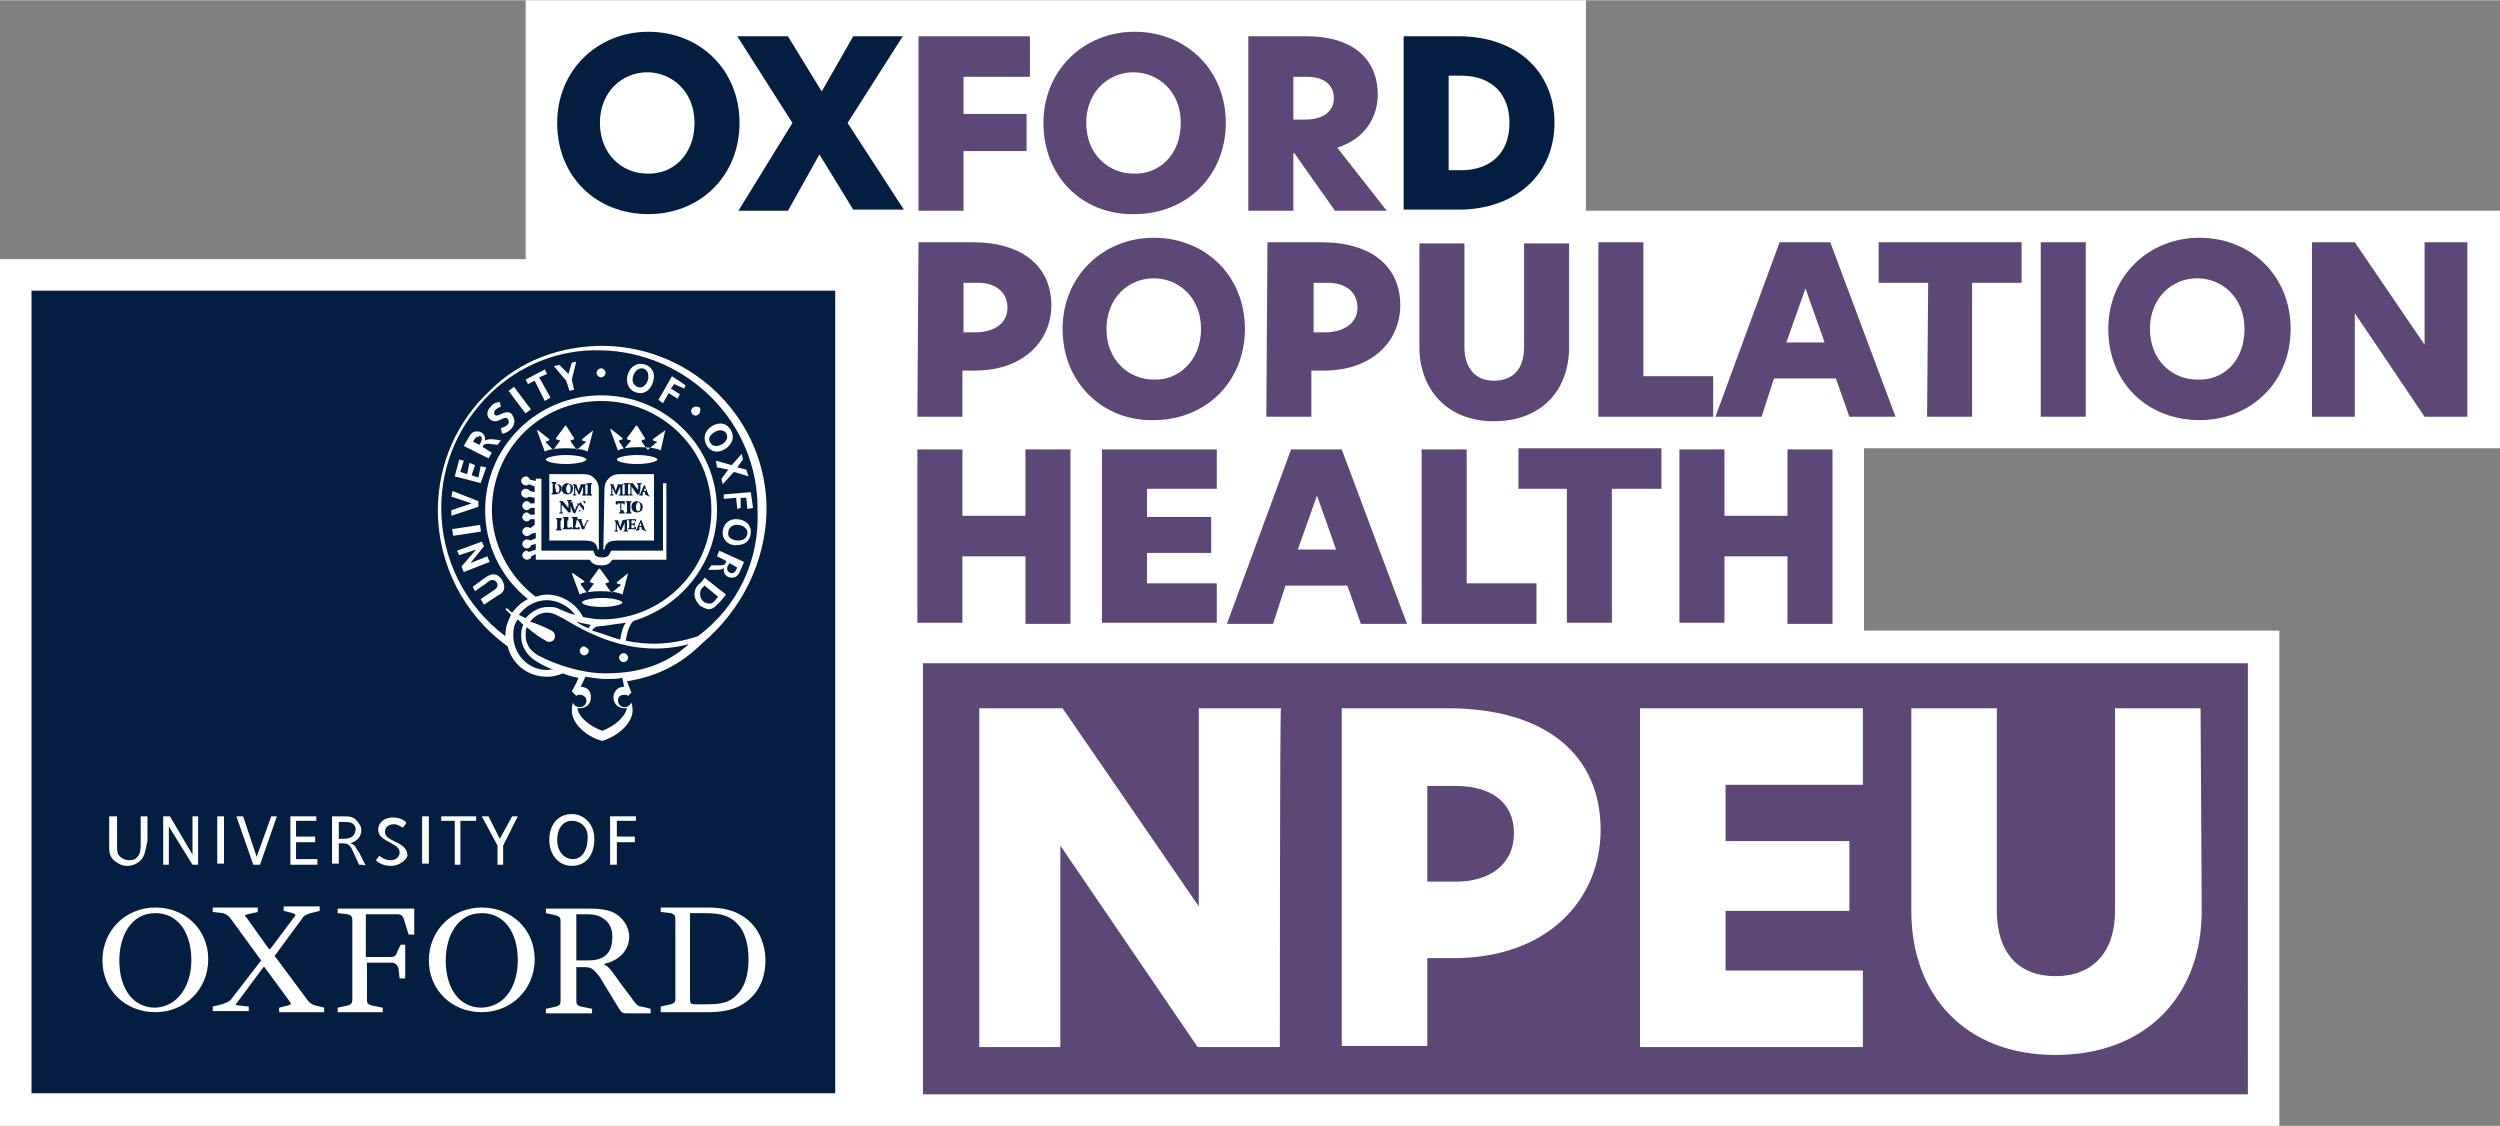 <?xml version="1.0" encoding="UTF-8" standalone="no"?>
<!DOCTYPE svg PUBLIC "-//W3C//DTD SVG 1.1//EN" "http://www.w3.org/Graphics/SVG/1.1/DTD/svg11.dtd">
<svg role="img" focusable="false" aria-labelledby="npeu--title" viewBox="0 0 222.1 100" height="100" width="222" xmlns="http://www.w3.org/2000/svg" xmlns:xlink="http://www.w3.org/1999/xlink">
<rect x="0" y="0" width="222.1" height="100" fill="#808080" stroke="none"/>
<title id="npeu--title">Oxford Population Health: NPEU</title>
<path d="M202.5 56v44H0V23h46.7V0h94.2v18.7h81.2v21.1h-56.5V56z" fill="#FFF"></path>
<g fill="#041E42"><path d="M49.5 10.9c0-4.7 3.6-8.1 8.1-8.1 4.6 0 8.1 3.4 8.1 8.1S62.2 19 57.6 19s-8.1-3.3-8.1-8.1zm12.2 0c0-2.9-2.1-4.5-4.2-4.5-2.2 0-4.2 1.7-4.2 4.5s2 4.5 4.2 4.5c2.2.1 4.2-1.6 4.2-4.5z"></path><path d="m70.4 10.9-4.9-7.7H70l3 4.9 2.8-4.9h4.4l-4.9 7.7 5 7.7h-4.5l-3-4.9-2.8 5h-4.4l4.8-7.8zM138.1 10.9c0 4.6-3.5 7.7-8.5 7.7h-4.9V3.2h4.9c5.1 0 8.5 3.1 8.5 7.7zm-9.4 4.2h1.1c2.6 0 4.3-1.5 4.3-4.2s-1.7-4.2-4.3-4.2h-1.1v8.4z"></path></g>
<path d="M81.6 3.2h9.9v3.6h-5.9v3.3h5.6v3.3h-5.6v5.3h-4V3.2zM92.7 10.9c0-4.7 3.6-8.1 8.1-8.1 4.6 0 8.1 3.4 8.1 8.1s-3.5 8.1-8.1 8.1c-4.6.1-8.1-3.3-8.1-8.1zm12.2 0c0-2.9-2.1-4.5-4.2-4.5-2.2 0-4.2 1.7-4.2 4.5s2 4.5 4.2 4.5c2.2.1 4.2-1.6 4.2-4.5zM123.2 18.7h-4.6l-3.6-5.1h-.1v5.1h-4V3.2h5.2c3.8 0 6.3 1.8 6.3 5.2 0 1.6-.8 3.8-3.6 4.7l4.4 5.6zm-7.2-8.1c1.5 0 2.5-.7 2.5-1.9s-.9-1.9-2.4-1.9h-1.2v3.8h1.1z" fill="#5D4777"></path>
<g fill="#5D4777"><path d="M81.6 21.5h4.8c4.5 0 7 2.2 7 5.6 0 3.1-2.4 5.8-6.8 5.8h-1.1V37h-4l.1-15.5zm7.9 5.8c0-1.4-1.1-2.2-2.6-2.2h-1.3v4.4h1.3c1.5-.1 2.6-.8 2.6-2.2zM94.4 29.2c0-4.7 3.6-8.1 8.1-8.1 4.6 0 8.1 3.4 8.1 8.1s-3.5 8.1-8.1 8.1c-4.5.1-8.1-3.3-8.1-8.1zm12.3 0c0-2.9-2.1-4.5-4.2-4.5-2.2 0-4.2 1.7-4.2 4.5s2 4.5 4.2 4.5c2.1.1 4.2-1.6 4.2-4.5zM112.6 21.5h4.8c4.5 0 7 2.2 7 5.6 0 3.1-2.4 5.8-6.8 5.8h-1.1V37h-4l.1-15.5zm8 5.8c0-1.4-1.1-2.2-2.6-2.2h-1.3v4.4h1.3c1.4-.1 2.6-.8 2.6-2.2zM126.1 30.8v-9.2h4v9.2c0 1.9 1 3 2.6 3 1.7 0 2.7-1 2.7-3v-9.2h4v9.2c0 3.9-2.5 6.6-6.7 6.6-4.1 0-6.6-2.8-6.6-6.6zM142 21.5h4v11.9h6.2V37H142V21.5zM164.3 37l-1.2-3.4h-5.5l-1.1 3.4h-4.1l5.7-15.5h4.5l5.8 15.5h-4.1zm-5.6-6.6h3.4l-1.7-4.8-1.7 4.8zM171.3 25.1h-4.4v-3.6h12.7v3.6h-4.4V37h-4l.1-11.9zM181.3 21.5h4V37h-4V21.5zM187.3 29.2c0-4.7 3.6-8.1 8.1-8.1 4.6 0 8.1 3.4 8.1 8.1s-3.5 8.1-8.1 8.1-8.1-3.3-8.1-8.1zm12.1 0c0-2.9-2.1-4.5-4.2-4.5-2.2 0-4.2 1.7-4.2 4.5s2 4.5 4.2 4.5c2.3.1 4.2-1.6 4.2-4.5zM219.2 37h-3.8l-6.2-9.2V37h-3.8V21.5h3.8l6.2 9.1v-9.1h3.8V37z"></path></g>
<g fill="#5D4777"><path d="M91.1 49.4h-5.6v5.9h-4V39.9h4v5.9h5.6v-5.9h4v15.5h-4v-6zM97.9 39.9h10.2v3.5h-6.2v2.5h5.7v3.2h-5.7v2.7h6.2v3.5H97.9V39.9zM120.9 55.4l-1.2-3.4h-5.5l-1.1 3.4H109l5.7-15.5h4.5l5.8 15.5h-4.1zm-5.6-6.6h3.4L117 44l-1.7 4.8zM126.3 39.9h4v11.9h6.2v3.6h-10.2V39.9zM139.2 43.4h-4.3v-3.6h12.7v3.6h-4.4v11.9h-4V43.4zM158.8 49.4h-5.6v5.9h-4V39.9h4v5.9h5.6v-5.9h4v15.5h-4v-6z"></path></g>
<g><path d="M2.8 25.8h71.4v71.3H2.8z" fill="#041E42"></path><defs><path id="a" d="M2.8 25.8h71.4v71.3H2.8z"></path></defs><clipPath id="b"><use xlink:href="#a" overflow="visible"></use></clipPath><path d="M12.5 76.4c-.3.3-.7.5-1.2.5s-.8-.2-1.2-.5c-.4-.4-.4-.8-.4-1.3v-2.6h.7v2.7c0 .3 0 .7.3.9.2.2.5.3.8.3s.6-.1.7-.3c.3-.3.3-.7.3-1.3v-2.3h.6v2.2c-.2.8-.2 1.3-.6 1.7" clip-path="url(#b)" fill="#FFF"></path><defs><path id="c" d="M2.8 25.8h71.4v71.3H2.8z"></path></defs><clipPath id="d"><use xlink:href="#c" overflow="visible"></use></clipPath><path d="M17.1 76.8 15 73.4v3.4h-.5v-4.3h.6l2 3.4v-3.4h.5v4.3z" clip-path="url(#d)" fill="#FFF"></path><defs><path id="e" d="M2.8 25.8h71.4v71.3H2.8z"></path></defs><clipPath id="f"><use xlink:href="#e" overflow="visible"></use></clipPath><path d="M19.3 72.5h.6v4.2h-.6z" clip-path="url(#f)" fill="#FFF"></path><defs><path id="g" d="M2.8 25.8h71.4v71.3H2.8z"></path></defs><clipPath id="h"><use xlink:href="#g" overflow="visible"></use></clipPath><path d="M23.1 76.8h-.6L21 72.5h.6l1.2 3.6 1.3-3.6h.5z" clip-path="url(#h)" fill="#FFF"></path><defs><path id="i" d="M2.8 25.8h71.4v71.3H2.8z"></path></defs><clipPath id="j"><use xlink:href="#i" overflow="visible"></use></clipPath><path d="M25.8 76.8v-4.3h2.3v.4h-1.8v1.4H28v.5h-1.7v1.5h1.9v.5z" clip-path="url(#j)" fill="#FFF"></path><defs><path id="k" d="M2.8 25.8h71.4v71.3H2.8z"></path></defs><clipPath id="l"><use xlink:href="#k" overflow="visible"></use></clipPath><path d="m31.9 76.8-.5-1.1c-.3-.7-.5-.8-1-.8h-.3v1.8h-.6v-4.2h.9c.6 0 1 0 1.3.4.2.2.4.5.4.8 0 .3-.1.6-.3.8-.2.2-.4.3-.7.4.1 0 .3.1.4.2.1.1.2.4.4.6l.6 1.2c0-.1-.6-.1-.6-.1zm-.5-3.6c-.2-.2-.6-.2-.8-.2h-.5v1.5h.2c.4 0 .8 0 1.1-.3.1-.1.2-.4.2-.6 0-.1-.1-.3-.2-.4" clip-path="url(#l)" fill="#FFF"></path><defs><path id="m" d="M2.8 25.8h71.4v71.3H2.8z"></path></defs><clipPath id="n"><use xlink:href="#m" overflow="visible"></use></clipPath><path d="M34.7 76.9c-.8 0-1.2-.4-1.3-.5l.3-.4c.1.1.5.4 1 .4s.8-.3.8-.7c0-.5-.6-.7-.9-.9-.6-.3-1-.6-1-1.1 0-.7.6-1.1 1.3-1.1.8 0 1.2.4 1.2.5l-.3.4c-.1 0-.4-.3-.8-.3s-.8.2-.8.7c0 .4.4.6.8.8.4.2 1.2.5 1.2 1.3-.1.3-.6.9-1.5.9" clip-path="url(#n)" fill="#FFF"></path><defs><path id="o" d="M2.8 25.8h71.4v71.3H2.8z"></path></defs><clipPath id="p"><use xlink:href="#o" overflow="visible"></use></clipPath><path d="M37.5 72.5h.6v4.2h-.6z" clip-path="url(#p)" fill="#FFF"></path><defs><path id="q" d="M2.8 25.8h71.4v71.3H2.8z"></path></defs><clipPath id="r"><use xlink:href="#q" overflow="visible"></use></clipPath><path d="M40.9 72.9v3.9h-.5v-3.9h-1.2v-.4h3.1v.4z" clip-path="url(#r)" fill="#FFF"></path><defs><path id="s" d="M2.8 25.8h71.4v71.3H2.8z"></path></defs><clipPath id="t"><use xlink:href="#s" overflow="visible"></use></clipPath><path d="M44.7 75.1v1.7h-.5v-1.7l-1.4-2.6h.6l1 2 1.1-2h.5z" clip-path="url(#t)" fill="#FFF"></path><defs><path id="u" d="M2.8 25.8h71.4v71.3H2.8z"></path></defs><clipPath id="v"><use xlink:href="#u" overflow="visible"></use></clipPath><path d="M50.8 76.9c-1.1 0-2-.9-2-2.3s.8-2.3 2-2.3c1.1 0 2 .9 2 2.2 0 1.4-.7 2.4-2 2.4m0-4c-.8 0-1.3.7-1.3 1.7s.6 1.7 1.4 1.7c.8 0 1.3-.8 1.3-1.8.1-.9-.5-1.6-1.4-1.6" clip-path="url(#v)" fill="#FFF"></path><defs><path id="w" d="M2.8 25.8h71.4v71.3H2.8z"></path></defs><clipPath id="x"><use xlink:href="#w" overflow="visible"></use></clipPath><path d="M54.8 72.9v1.4h1.6v.5h-1.6v2h-.6v-4.3h2.3v.4z" clip-path="url(#x)" fill="#FFF"></path><defs><path id="y" d="M2.8 25.8h71.4v71.3H2.8z"></path></defs><clipPath id="z"><use xlink:href="#y" overflow="visible"></use></clipPath><path d="M18.5 85.2c0 2.7-2.1 4.7-4.7 4.7-2.7 0-4.7-2-4.7-4.6 0-2.7 2.1-4.7 4.7-4.7s4.7 1.9 4.7 4.6m-1.5.1c0-2.5-1.2-4.2-3.2-4.2-2.2 0-3.2 2.1-3.2 4.2 0 2.5 1.2 4.2 3.2 4.2 2.1-.1 3.2-2.1 3.2-4.2" clip-path="url(#z)" fill="#FFF"></path><defs><path id="A" d="M2.8 25.8h71.4v71.3H2.8z"></path></defs><clipPath id="B"><use xlink:href="#A" overflow="visible"></use></clipPath><path d="M47.5 85.2c0 2.7-2.1 4.7-4.7 4.7-2.7 0-4.7-2-4.7-4.6 0-2.7 2.1-4.7 4.7-4.7s4.7 1.9 4.7 4.6m-1.5.1c0-2.5-1.2-4.2-3.2-4.2-2.2 0-3.2 2.1-3.2 4.2 0 2.5 1.2 4.2 3.2 4.2 2.2-.1 3.2-2.1 3.2-4.2" clip-path="url(#B)" fill="#FFF"></path><defs><path id="C" d="M2.8 25.8h71.4v71.3H2.8z"></path></defs><clipPath id="D"><use xlink:href="#C" overflow="visible"></use></clipPath><path d="M51.2 85.3h1.1c1.7 0 2.1-1 2.1-2.1 0-.8-.3-1.4-1.1-1.8-.5-.2-.8-.2-1.4-.2h-.7v4.1zm2.1 1.5c-.6-.8-.8-.9-1.4-.9h-.7v3c0 .3.1.4.4.5l1 .2v.4h-4.1v-.4l.9-.2c.3-.1.4-.2.4-.5v-7.1c0-.3-.1-.4-.4-.5l-.9-.2v-.4h4c.8 0 1.4.1 1.9.3.9.4 1.5 1.3 1.5 2.2 0 1.1-.8 2.1-2.2 2.4v.1c.3.1.5.3 1.4 1.6l1.2 1.6c.2.3.4.5.7.5l.8.2v.4h-2.2c-.3 0-.4-.1-.6-.4l-1.7-2.8z" clip-path="url(#D)" fill="#FFF"></path><defs><path id="E" d="M2.8 25.8h71.4v71.3H2.8z"></path></defs><clipPath id="F"><use xlink:href="#E" overflow="visible"></use></clipPath><path d="M35.6 83.9h.4v3h-.5l-.1-.9c-.1-.3-.3-.5-.6-.5h-2.2v3.3c0 .3.1.4.4.5l1 .2v.4h-4v-.4l.9-.2c.3-.1.4-.2.4-.5v-7.1c0-.3-.1-.4-.4-.5l-.9-.1v-.4h6.8V83h-.5l-.4-1.3c-.1-.4-.3-.5-.6-.5h-2.8V85h2.2c.3 0 .5-.1.6-.5l.3-.6z" clip-path="url(#F)" fill="#FFF"></path><defs><path id="G" d="M2.8 25.8h71.4v71.3H2.8z"></path></defs><clipPath id="H"><use xlink:href="#G" overflow="visible"></use></clipPath><path d="M58.7 89.8v-.4l.9-.2c.3-.1.4-.2.4-.5v-7.1c0-.3-.1-.4-.4-.5l-.9-.1v-.4h4.2c1.1 0 2 .2 2.6.5 1.7.8 2.5 2.5 2.5 4.2 0 1.6-.6 3.1-2.2 4-.7.4-1.7.6-2.9.6h-4.2zm2.6-8.6v7.6c0 .3.1.4.4.4h1.1c1 0 1.8-.1 2.4-.6.9-.7 1.3-1.9 1.3-3.4s-.4-3-1.7-3.7c-.6-.3-1.2-.4-2.3-.4h-1.2z" clip-path="url(#H)" fill="#FFF"></path><defs><path id="I" d="M2.8 25.8h71.4v71.3H2.8z"></path></defs><clipPath id="J"><use xlink:href="#I" overflow="visible"></use></clipPath><path d="M22.1 89.4v.4h-3.2v-.4l.8-.2c.3-.1.6-.2.8-.4l2.7-3.5-2.7-3.7c-.2-.3-.4-.4-.7-.5l-.9-.1v-.4h4v.4l-.9.2c-.3.1-.3.1-.1.3l2 2.8h.1l2.1-2.8c.2-.2.2-.3-.1-.4l-.8-.2v-.4h3.2v.4l-.8.2c-.3.1-.6.2-.7.4l-2.5 3.4 2.9 3.9c.2.3.4.4.7.5l.8.2v.4h-4v-.4l.8-.2c.3-.1.3-.1.1-.4l-2.2-3h-.1L21.1 89c-.2.2-.2.3.1.3l.9.1z" clip-path="url(#J)" fill="#FFF"></path><defs><path id="K" d="M2.8 25.8h71.4v71.3H2.8z"></path></defs><clipPath id="L"><use xlink:href="#K" overflow="visible"></use></clipPath><path d="M53.2 43.5c0-.6-.2-.9-.6-1.2-.3-.2-.6-.2-.9-.2h-2.9V48h3.1c.8 0 1.1.2 1.2.8h.1v-5.3z" clip-path="url(#L)" fill="#FFF"></path><defs><path id="M" d="M2.8 25.8h71.4v71.3H2.8z"></path></defs><clipPath id="N"><use xlink:href="#M" overflow="visible"></use></clipPath><path d="M53.7 43.5c0-.6.2-.9.6-1.2.3-.2.6-.2.9-.2h2.9V48h-3.2c-.8 0-1.1.2-1.2.8h-.1l.1-5.3z" clip-path="url(#N)" fill="#FFF"></path><defs><path id="O" d="M2.8 25.8h71.4v71.3H2.8z"></path></defs><clipPath id="P"><use xlink:href="#O" overflow="visible"></use></clipPath><path d="M58.9 42.5v6.4h-4.6l-.1.2c-.1.2-.2.4-.7.4s-.7-.2-.7-.4l-.1-.2h-4.6v-6.4h-.5v.2l-.5-.1c-.1-.2-.2-.3-.4-.3s-.4.2-.4.4.2.4.4.4c.1 0 .2 0 .3-.1l.5.2v.5l-.4-.1c-.1-.1-.2-.2-.4-.2s-.4.2-.4.4.2.4.4.4c.1 0 .2 0 .3-.1l.5.1v.5h-.4c0-.1-.2-.2-.3-.2-.2 0-.4.2-.4.4s.2.4.4.4c.1 0 .3-.1.3-.2h.4v.6h-.4c-.1-.1-.2-.2-.3-.2-.2 0-.4.2-.4.4s.2.4.4.4c.1 0 .3-.1.3-.2h.4v.5l-.4.3c-.1-.1-.2-.1-.3-.1-.2 0-.4.2-.4.4s.2.4.4.4.3-.1.4-.2l.4-.1v.5l-.5.2c-.1-.1-.2-.1-.3-.1-.2 0-.4.2-.4.4s.2.4.4.4.3-.1.4-.3l.4-.1v.5l-.6.2c-.1 0-.1-.1-.2-.1-.2 0-.4.2-.4.4s.2.4.4.4.4-.1.4-.3l.4-.2v.5h4.8c.2.4.6.5 1 .5.6 0 .8-.2 1-.5h4.8v-6.8h-.3z" clip-path="url(#P)" fill="#FFF"></path><defs><path id="Q" d="M2.8 25.8h71.4v71.3H2.8z"></path></defs><clipPath id="R"><use xlink:href="#Q" overflow="visible"></use></clipPath><path d="M50.3 40.4c-.9 0-1.8.2-1.8.4s.8.4 1.8.4c.9 0 1.8-.2 1.8-.4s-.9-.4-1.8-.4" clip-path="url(#R)" fill="#FFF"></path><defs><path id="S" d="M2.8 25.8h71.4v71.3H2.8z"></path></defs><clipPath id="T"><use xlink:href="#S" overflow="visible"></use></clipPath><path d="m52.7 38.2-1 .8v.1l.3.1c.1 0 .1.1 0 .1l-.7.6h-.1l-.5-.7v-.1l.3-.1v-.1l-.7-1.1h-.1l-.8 1.1v.1l.3.1c.1 0 .1.1 0 .1l-.5.7h-.1l-.6-.6v-.1l.3-.1V39l-1-.8h-.1l.7 1.9c.3-.2 1-.3 1.9-.3.8 0 1.6.1 1.9.3l.5-1.9z" clip-path="url(#T)" fill="#FFF"></path><defs><path id="U" d="M2.8 25.8h71.4v71.3H2.8z"></path></defs><clipPath id="V"><use xlink:href="#U" overflow="visible"></use></clipPath><path d="M53.5 53.1c-.9 0-1.8.2-1.8.4s.8.4 1.8.4c.9 0 1.8-.2 1.8-.4-.1-.2-.9-.4-1.8-.4" clip-path="url(#V)" fill="#FFF"></path><defs><path id="W" d="M2.8 25.8h71.4v71.3H2.8z"></path></defs><clipPath id="X"><use xlink:href="#W" overflow="visible"></use></clipPath><path d="m55.8 50.9-1 .8v.1l.3.1c.1 0 .1.1 0 .1l-.7.6h-.1l-.5-.7v-.1l.3-.1v-.1l-.8-1.1h-.1l-.8 1.1v.1l.3.1c.1 0 .1.1 0 .1l-.5.7h-.1l-.5-.7v-.1l.3-.1v-.1l-1-.7h-.1l.7 1.9c.3-.2 1-.3 1.9-.3.8 0 1.6.1 1.9.3l.5-1.9z" clip-path="url(#X)" fill="#FFF"></path><defs><path id="Y" d="M2.8 25.8h71.4v71.3H2.8z"></path></defs><clipPath id="Z"><use xlink:href="#Y" overflow="visible"></use></clipPath><path d="M56.6 40.4c-.9 0-1.8.2-1.8.4s.8.4 1.8.4c.9 0 1.8-.2 1.8-.4s-.9-.4-1.8-.4" clip-path="url(#Z)" fill="#FFF"></path>
<g><defs><path id="aa" d="M2.8 25.8h71.4v71.3H2.8z"></path></defs><clipPath id="ab"><use xlink:href="#aa" overflow="visible"></use></clipPath><path d="M59.1 38.2 58 39v.1l.3.1c.1 0 .1.1 0 .1l-.7.6h-.1l-.5-.7v-.1l.3-.1v-.1l-.7-1.1h-.1l-.8 1.1v.1l.3.1c.1 0 .1.1 0 .1l-.5.6h-.1l-.4-.6v-.1l.3-.1v-.1l-1-.8h-.1l.7 1.9c.3-.2 1-.3 1.9-.3.8 0 1.6.1 1.9.3l.4-1.8z" clip-path="url(#ab)" fill="#FFF"></path></g>
<g><defs><path id="ac" d="M2.8 25.8h71.4v71.3H2.8z"></path></defs><clipPath id="ad"><use xlink:href="#ac" overflow="visible"></use></clipPath><path d="M53.8 33.1c0 .2-.2.4-.4.4s-.4-.2-.4-.4.2-.4.4-.4.4.2.4.4" clip-path="url(#ad)" fill="#FFF"></path></g>
<g><defs><path id="ae" d="M2.8 25.8h71.4v71.3H2.8z"></path></defs><clipPath id="af"><use xlink:href="#ae" overflow="visible"></use></clipPath><path d="M62.2 36.5c0 .2-.2.4-.4.4s-.4-.2-.4-.4.2-.4.4-.4c.3 0 .5.1.4.4" clip-path="url(#af)" fill="#FFF"></path></g>
<g><defs><path id="ag" d="M2.8 25.8h71.4v71.3H2.8z"></path></defs><clipPath id="ah"><use xlink:href="#ag" overflow="visible"></use></clipPath><path d="M49.4 43c.2 0 .3 0 .4.1s.1.2.1.3c0 .3-.3.5-.6.5H49v-.1c.1 0 .1 0 .1-.2v-.5c0-.2 0-.2-.1-.2v-.1h.4v.2zm0 .7c0 .1 0 .1 0 0 .2.1.3 0 .3-.3s-.2-.4-.3-.4h-.1v.1l.1.6z" clip-path="url(#ah)" fill="#041E42"></path></g>
<g><defs><path id="ai" d="M2.8 25.8h71.4v71.3H2.8z"></path></defs><clipPath id="aj"><use xlink:href="#ai" overflow="visible"></use></clipPath><path d="M50.9 43.4c0 .3-.2.5-.5.5s-.5-.2-.5-.5c0-.2.2-.5.5-.5.4.1.5.2.5.5m-.6 0c0 .3.1.4.2.4s.2-.1.2-.4c0-.3-.1-.4-.2-.4s-.2.2-.2.4" clip-path="url(#aj)" fill="#041E42"></path></g>
<g><defs><path id="ak" d="M2.8 25.8h71.4v71.3H2.8z"></path></defs><clipPath id="al"><use xlink:href="#ak" overflow="visible"></use></clipPath><path d="M52.1 43c-.1.1-.1.1-.1.2v.5c0 .2 0 .2.1.2v.1h-.4v-.1c.1 0 .1 0 .1-.2v-.5l-.3.7h-.1l-.3-.6v.5c0 .1 0 .1.1.1v.1h-.3v-.1c.1 0 .1 0 .1-.1v-.5c0-.2 0-.2-.1-.2V43h.3l.2.6.2-.6h.5z" clip-path="url(#al)" fill="#041E42"></path></g>
<g><defs><path id="am" d="M2.8 25.8h71.4v71.3H2.8z"></path></defs><clipPath id="an"><use xlink:href="#am" overflow="visible"></use></clipPath><path d="M52.5 43.7c0 .2 0 .2.1.2v.1h-.5v-.1c.1 0 .1 0 .1-.2v-.5c0-.2 0-.2-.1-.2v-.1h.5v.1c-.1 0-.1 0-.1.2v.5z" clip-path="url(#an)" fill="#041E42"></path></g>
<g><defs><path id="ao" d="M2.8 25.8h71.4v71.3H2.8z"></path></defs><clipPath id="ap"><use xlink:href="#ao" overflow="visible"></use></clipPath><path d="m50.5 45.5-.6-.7v.6s0 .1.1.1v.1h-.3v-.1c.1 0 .1 0 .1-.1v-.8h-.1v-.1h.3l.5.6v-.5s0-.1-.1-.1v-.1h.4v.1c-.1 0-.1 0-.1.1V45.5h-.2z" clip-path="url(#ap)" fill="#041E42"></path></g>
<g><defs><path id="aq" d="M2.8 25.8h71.4v71.3H2.8z"></path></defs><clipPath id="ar"><use xlink:href="#aq" overflow="visible"></use></clipPath><path d="M50.9 45.5c-.1-.3-.2-.6-.3-.7 0-.1-.1-.1-.1-.1v-.1h.4v.1c-.1 0-.1 0 0 .1 0 .1.1.4.2.5 0-.1.1-.4.2-.4v-.2h.3v.1c-.1 0-.1 0-.2.1 0 0-.2.4-.3.7l-.2-.1z" clip-path="url(#ar)" fill="#041E42"></path></g>
<g><defs><path id="as" d="M2.8 25.8h71.4v71.3H2.8z"></path></defs><clipPath id="at"><use xlink:href="#as" overflow="visible"></use></clipPath><path d="M51.5 45.2c0 .1.1.2.2.2s.1 0 .1-.1-.1-.1-.1-.2c-.1-.1-.2-.1-.2-.3 0-.2.1-.3.3-.3h.2v.2h-.1c0-.1-.1-.2-.2-.2s-.1.1-.1.1c0 .1.1.1.1.2.1.1.2.1.2.3 0 .2-.1.3-.4.3H51.2c.3 0 .3-.1.3-.2z" clip-path="url(#at)" fill="#041E42"></path></g>
<g><defs><path id="au" d="M2.8 25.8h71.4v71.3H2.8z"></path></defs><clipPath id="av"><use xlink:href="#au" overflow="visible"></use></clipPath><path d="M49.8 46.8c0 .1 0 .2.1.2v.1h-.5V47c.1 0 .1 0 .1-.2v-.5c0-.2 0-.2-.1-.2V46h.5v.2c-.1 0-.1 0-.1.2v.4z" clip-path="url(#av)" fill="#041E42"></path></g>
<g><defs><path id="aw" d="M2.8 25.8h71.4v71.3H2.8z"></path></defs><clipPath id="ax"><use xlink:href="#aw" overflow="visible"></use></clipPath><path d="M50.4 46.8c0 .1 0 .1 0 0l.2.1s0-.1.1-.1h.1c0 .1 0 .2-.1.2H50v-.1c.1 0 .1 0 .1-.2v-.5c0-.2 0-.2-.1-.2v-.1h.5v.3c-.1 0-.1 0-.1.2v.4z" clip-path="url(#ax)" fill="#041E42"></path></g>
<g><defs><path id="ay" d="M2.8 25.8h71.4v71.3H2.8z"></path></defs><clipPath id="az"><use xlink:href="#ay" overflow="visible"></use></clipPath><path d="M51.1 46.8c0 .1 0 .1 0 0l.2.1s0-.1.1-.1h.1v.2h-.7v-.1c.1 0 .1 0 .1-.2v-.5c0-.2 0-.2-.1-.2v-.1h.5v.3c-.1 0-.1 0-.1.2l-.1.4z" clip-path="url(#az)" fill="#041E42"></path></g>
<g><defs><path id="aA" d="M2.8 25.8h71.4v71.3H2.8z"></path></defs><clipPath id="aB"><use xlink:href="#aA" overflow="visible"></use></clipPath><path d="M51.7 47c-.1-.3-.2-.6-.3-.7 0-.1-.1-.1-.1-.1v-.1h.4v.1c-.1 0-.1 0 0 .1 0 .1.1.4.2.5 0-.1.1-.4.2-.4v-.2h.3c-.1 0-.1 0-.2.1 0 0-.2.4-.3.7h-.2z" clip-path="url(#aB)" fill="#041E42"></path></g>
<g><defs><path id="aC" d="M2.8 25.8h71.4v71.3H2.8z"></path></defs><clipPath id="aD"><use xlink:href="#aC" overflow="visible"></use></clipPath><path d="M55.4 43c-.1.1-.1.1-.1.2v.5c0 .2 0 .2.1.2v.1H55v-.1c.1 0 .1 0 .1-.2v-.5l-.3.7h-.1l-.3-.6v.5c0 .1 0 .1.1.1v.1h-.3v-.1c.1 0 .1 0 .1-.1v-.5c0-.2 0-.2-.1-.2V43h.3l.2.6.2-.6h.5z" clip-path="url(#aD)" fill="#041E42"></path></g>
<g><defs><path id="aE" d="M2.8 25.8h71.4v71.3H2.8z"></path></defs><clipPath id="aF"><use xlink:href="#aE" overflow="visible"></use></clipPath><path d="M55.8 43.7c0 .2 0 .2.1.2v.1h-.5v-.1c.1 0 .1 0 .1-.2v-.5c0-.2 0-.2-.1-.2v-.1h.5v.1c-.1 0-.1 0-.1.2v.5z" clip-path="url(#aF)" fill="#041E42"></path></g>
<g><defs><path id="aG" d="M2.8 25.8h71.4v71.3H2.8z"></path></defs><clipPath id="aH"><use xlink:href="#aG" overflow="visible"></use></clipPath><path d="M56.8 43.9h-.2l-.5-.7v.6s0 .1.1.1v.1h-.3v-.1c.1 0 .1 0 .1-.1V43h-.1v-.1h.3l.5.6v-.4s0-.1-.1-.1v-.1h.4v.1c-.1 0-.1 0-.1.1v.3l-.1.5z" clip-path="url(#aH)" fill="#041E42"></path></g>
<g><defs><path id="aI" d="M2.8 25.8h71.4v71.3H2.8z"></path></defs><clipPath id="aJ"><use xlink:href="#aI" overflow="visible"></use></clipPath><path d="M57.3 43.9c.1-.1.1-.1 0 0v-.2h-.2V44h-.3v-.1c.1 0 .1 0 .1-.1l.3-.7h.1l.1.3c.1.2.1.3.2.5 0 .1.1.1.1.1v.1l-.4-.2zm-.1-.3h.2l-.1-.3-.1.3z" clip-path="url(#aJ)" fill="#041E42"></path></g>
<g><defs><path id="aK" d="M2.8 25.8h71.4v71.3H2.8z"></path></defs><clipPath id="aL"><use xlink:href="#aK" overflow="visible"></use></clipPath><path d="M55.4 45.3c0 .1 0 .2.1.2v.1H55v-.1c.1 0 .1 0 .1-.2v-.6h-.2s0 .1-.1.1h-.1v-.3H55.5v.3h-.1c0-.1 0-.1-.1-.1h-.1v.6h.2z" clip-path="url(#aL)" fill="#041E42"></path></g>
<g><defs><path id="aM" d="M2.8 25.8h71.4v71.3H2.8z"></path></defs><clipPath id="aN"><use xlink:href="#aM" overflow="visible"></use></clipPath><path d="M56 45.3c0 .1 0 .2.1.2v.1h-.5v-.1c.1 0 .1 0 .1-.2v-.5c0-.2 0-.2-.1-.2v-.1h.5v.1c-.1 0-.1 0-.1.2v.5z" clip-path="url(#aN)" fill="#041E42"></path></g>
<g><defs><path id="aO" d="M2.8 25.8h71.4v71.3H2.8z"></path></defs><clipPath id="aP"><use xlink:href="#aO" overflow="visible"></use></clipPath><path d="M57.1 45c0 .3-.2.5-.5.5s-.5-.2-.5-.5c0-.2.1-.5.5-.5.3.1.5.2.5.5m-.6 0c0 .3.1.4.2.4s.2-.1.2-.4c0-.3-.1-.4-.2-.4s-.2.2-.2.4" clip-path="url(#aP)" fill="#041E42"></path></g>
<g><defs><path id="aQ" d="M2.8 25.8h71.4v71.3H2.8z"></path></defs><clipPath id="aR"><use xlink:href="#aQ" overflow="visible"></use></clipPath><path d="M55.8 46.1c-.1.1-.1.1-.1.3v.5c0 .2 0 .2.1.2v.1h-.4v-.1c.1 0 .1 0 .1-.2v-.5l-.3.7h-.1l-.3-.6v.5c0 .1 0 .1.1.1v.1h-.3v-.1c.1 0 .1 0 .1-.1v-.5c0-.2 0-.2-.1-.2v-.1h.3l.2.6.2-.6.5-.1z" clip-path="url(#aR)" fill="#041E42"></path></g>
<g><defs><path id="aS" d="M2.8 25.8h71.4v71.3H2.8z"></path></defs><clipPath id="aT"><use xlink:href="#aS" overflow="visible"></use></clipPath><path d="M55.9 46.4c0-.2 0-.2-.1-.2v-.1h.7v.2h-.1c0-.1 0-.1-.1-.1h-.2v.3h.1c.1 0 .1 0 .1-.1h.1v.3h-.1c0-.1 0-.1-.1-.1h-.1V46.9h.2s0-.1.1-.1h.1v.2h-.7v-.1c.1 0 .1 0 .1-.2v-.3z" clip-path="url(#aT)" fill="#041E42"></path></g>
<g><defs><path id="aU" d="M2.8 25.8h71.4v71.3H2.8z"></path></defs><clipPath id="aV"><use xlink:href="#aU" overflow="visible"></use></clipPath><path d="M57 47c.1 0 .1 0 0 0v-.2h-.2V47.1h-.3V47c.1 0 .1 0 .1-.1l.3-.7h.1l.1.3c.1.2.1.3.2.5 0 .1.1.1.1.1v.1L57 47zm-.2-.3h.2l-.1-.3-.1.3z" clip-path="url(#aV)" fill="#041E42"></path></g>
<g><defs><path id="aW" d="M2.8 25.8h71.4v71.3H2.8z"></path></defs><clipPath id="aX"><use xlink:href="#aW" overflow="visible"></use></clipPath><path d="M52.3 57.8c0 .2-.2.4-.4.4s-.4-.2-.4-.4.2-.4.4-.4c.2.1.4.2.4.4" clip-path="url(#aX)" fill="#FFF"></path></g>
<g><defs><path id="aY" d="M2.8 25.8h71.4v71.3H2.8z"></path></defs><clipPath id="aZ"><use xlink:href="#aY" overflow="visible"></use></clipPath><path d="M55.8 58.4c0 .2-.2.4-.4.4s-.4-.2-.4-.4.2-.4.4-.4.4.2.4.4" clip-path="url(#aZ)" fill="#FFF"></path></g>
<g><defs><path id="ba" d="M2.8 25.8h71.4v71.3H2.8z"></path></defs><clipPath id="bb"><use xlink:href="#ba" overflow="visible"></use></clipPath></g>
<g><defs><path id="bc" d="M2.8 25.8h71.4v71.3H2.8z"></path></defs><clipPath id="bd"><use xlink:href="#bc" overflow="visible"></use></clipPath></g>
<g><defs><path id="be" d="M2.8 25.8h71.4v71.3H2.8z"></path></defs><clipPath id="bf"><use xlink:href="#be" overflow="visible"></use></clipPath></g>
<g><defs><path id="bg" d="M2.8 25.8h71.4v71.3H2.8z"></path></defs><clipPath id="bh"><use xlink:href="#bg" overflow="visible"></use></clipPath></g>
<g><defs><path id="bi" d="M2.8 25.8h71.4v71.3H2.8z"></path></defs><clipPath id="bj"><use xlink:href="#bi" overflow="visible"></use></clipPath></g>
<g><defs><path id="bk" d="M2.8 25.8h71.4v71.3H2.8z"></path></defs><clipPath id="bl"><use xlink:href="#bk" overflow="visible"></use></clipPath></g>
<g><defs><path id="bm" d="M2.8 25.8h71.4v71.3H2.8z"></path></defs><clipPath id="bn"><use xlink:href="#bm" overflow="visible"></use></clipPath><path d="M43.8 51c.1 0 .5 0 .8.5.1.2.2.4.2.6 0 .4-.2.6-.6.8l-1.2.8-.3-.5 1.2-.8c.1-.1.3-.2.3-.4 0-.1 0-.2-.1-.3-.1-.2-.3-.2-.4-.2s-.3.1-.5.3l-1 .7-.2-.4 1.1-.8c.3-.2.5-.3.7-.3" clip-path="url(#bn)" fill="#FFF"></path></g>
<g><defs><path id="bo" d="M2.8 25.8h71.4v71.3H2.8z"></path></defs><clipPath id="bp"><use xlink:href="#bo" overflow="visible"></use></clipPath><path d="m41.8 50 1.5-.6.2.5-2.3.9-.2-.5 1.3-1.5-1.5.5-.2-.4 2.2-.8.2.4z" clip-path="url(#bp)" fill="#FFF"></path></g>
<g><path d="m40.17 46.984 2.472-.376.09.594-2.471.376z" fill="#FFF"></path></g>
<g><defs><path id="bq" d="M2.8 25.8h71.4v71.3H2.8z"></path></defs><clipPath id="br"><use xlink:href="#bq" overflow="visible"></use></clipPath><path d="m42.5 45-2.4.8v-.5l1.8-.6-1.8-.6.1-.5 2.3.9z" clip-path="url(#br)" fill="#FFF"></path></g>
<g><defs><path id="bs" d="M2.8 25.8h71.4v71.3H2.8z"></path></defs><clipPath id="bt"><use xlink:href="#bs" overflow="visible"></use></clipPath><path d="m40.4 42.3.4-1.5.4.1-.3 1 .6.2.2-1 .5.2-.3.9.6.2.2-1 .5.1-.5 1.4z" clip-path="url(#bt)" fill="#FFF"></path></g>
<g><defs><path id="bu" d="M2.8 25.8h71.4v71.3H2.8z"></path></defs><clipPath id="bv"><use xlink:href="#bu" overflow="visible"></use></clipPath><path d="m44.2 39.5-.8-.1c-.4 0-.4.1-.5.2v.1l.8.5-.3.5-2.2-1.1.4-.7c.2-.3.3-.6.8-.6.3 0 .7.2.7.7 0 .1 0 .2-.1.2.1-.1.3-.2.5-.2h.3l.7.1-.3.4zm-1.8-.7c-.1 0-.2.1-.3.3l-.1.1.6.3.1-.2c.1-.2.1-.3.1-.4 0-.1-.1-.2-.2-.2-.1.1-.2.1-.2.1" clip-path="url(#bv)" fill="#FFF"></path></g>
<g><path d="m45.182 34.706.479-.36 1.504 1.996-.48.36z" fill="#FFF"></path></g>
<g><defs><path id="bw" d="M2.8 25.8h71.4v71.3H2.8z"></path></defs><clipPath id="bx"><use xlink:href="#bw" overflow="visible"></use></clipPath><path d="m47.9 33.5 1 1.8-.5.3-.9-1.8-.6.3-.2-.4 1.7-.9.2.4z" clip-path="url(#bx)" fill="#FFF"></path></g>
<g><defs><path id="by" d="M2.8 25.8h71.4v71.3H2.8z"></path></defs><clipPath id="bz"><use xlink:href="#by" overflow="visible"></use></clipPath><path d="m50.8 33.7.2.9-.4.1-.3-.9-1.1-1.3.5-.1.8.8.3-1 .4-.1z" clip-path="url(#bz)" fill="#FFF"></path></g>
<g><defs><path id="bA" d="M2.8 25.8h71.4v71.3H2.8z"></path></defs><clipPath id="bB"><use xlink:href="#bA" overflow="visible"></use></clipPath><path d="m59.6 34.5.8.5-.2.4-.8-.5-.5.9-.4-.3 1.2-2.1 1.2.8-.1.3-.9-.4z" clip-path="url(#bB)" fill="#FFF"></path></g>
<g><defs><path id="bC" d="M2.8 25.8h71.4v71.3H2.8z"></path></defs><clipPath id="bD"><use xlink:href="#bC" overflow="visible"></use></clipPath><path d="m64.1 42.5.6-.8-1-.2-.1-.6 1.4.4.9-1 .1.5-.5.7.8.2.2.6-1.3-.4-1 1.1z" clip-path="url(#bD)" fill="#FFF"></path></g>
<g><defs><path id="bE" d="M2.8 25.8h71.4v71.3H2.8z"></path></defs><clipPath id="bF"><use xlink:href="#bE" overflow="visible"></use></clipPath><path d="M66.3 44.2h-.5v.9l-.3.1-.1-1-1.1.1v-.4l2.4-.2.2 1.4-.5.1z" clip-path="url(#bF)" fill="#FFF"></path></g>
<g><defs><path id="bG" d="M2.8 25.8h71.4v71.3H2.8z"></path></defs><clipPath id="bH"><use xlink:href="#bG" overflow="visible"></use></clipPath><path d="M68.1 45.4c.1-8-6.4-14.6-14.5-14.7-3.8 0-7.4 1.3-10.1 4-2.9 2.7-4.6 6.5-4.6 10.6 0 4.8 2.3 9.3 6.2 12.1.4 1.6 1.8 2.7 3.5 2.7.5 0 .9-.1 1.4-.3.5.2.9.3 1.4.4-.2.5-.4.8-.6 1.2l.4.4c.1-.1.2-.1.3-.1.3 0 .6.2.6.5s-.2.6-.6.6c-.2 0-.5-.1-.6-.4 0 0-.1.3-.1.7 0 1.1 1.2 2.3 2.7 2.7 1.6-.5 2.7-1.7 2.7-2.7 0-.4-.1-.7-.1-.7-.2.3-.4.4-.6.4-.4 0-.6-.3-.6-.6 0-.4.3-.5.6-.5.1 0 .2 0 .3.1l.3-.3c-.2-.4-.3-.8-.4-1 2.6-.4 4.8-1.5 6.6-3.3 3.6-3 5.7-7.3 5.8-11.8M48.6 59.5c-1.7 0-3-1.4-3-3.1 0-.6.1-1 .4-1.4l.5.5c-.2.3-.2.7-.2 1 0 .9.5 1.7 1.3 2.2.5.3 1 .6 1.7.8-.3-.1-.5 0-.7 0m4.9-4.5c-.6 0-1.1-.1-1.7-.2-.6-1.2-1.9-2-3.2-2-.4 0-.7.1-1 .2-2.4-1.8-3.9-4.7-3.9-7.7 0-5.4 4.3-9.7 9.7-9.7s9.8 4.3 9.8 9.7-4.4 9.7-9.7 9.7m2.1.3c-.3.4-.4.9-.5 1.5-.8-.2-1.7-.6-2.5-.8.1-.2.3-.4.8-.4h.1c.7-.1 1.3-.2 2.1-.3m-3.1.2c-.1.1-.2.2-.2.3-.3-.1-.9-.4-1.1-.6.2.1.9.2 1.3.3m-3.9-2.2c1 0 2 .6 2.5 1.3-.5-.1-.9-.3-1.4-.5-.3-.2-.7-.2-1-.2-.8 0-1.5.4-2 1l-.6-.3c.5-.7 1.4-1.3 2.5-1.3m6.8 7.7c-.6 0-.9.5-.9.9 0 .7.5 1 1 1h.2c-.2.8-1.1 1.6-2.2 2-1.1-.4-2.1-1.2-2.2-2h.2c.6 0 1-.4 1-1s-.4-.9-.9-.9c.1-.3.3-.6.4-.9.7.1 1.3.2 1.9.2.5 0 .9 0 1.4-.1 0 .3.2.7.1.8.1 0 .1 0 0 0m-1.6-1.2c-2 0-4.3-.7-6-1.6-.5-.3-1.1-.8-1.1-1.8 0-.3 0-.5.1-.7.7.6 1.3 1 1.7 1.2.1.1.2.1.3.1.3 0 .5-.2.5-.5 0-.2-.1-.4-.3-.5-.4-.2-1-.5-1.9-.8.4-.5.9-.8 1.5-.8.3 0 .6.1.8.2l.6.3c1.7 1 6 3.7 11.2 2.3-2 1.8-4.4 2.6-7.4 2.6m8.2-3.3c-2.4.8-4.5.8-6.4.4.1-.8.4-1.7.8-1.8 4.2-1.3 7.3-5.2 7.3-9.8 0-5.7-4.6-10.2-10.3-10.2s-10.3 4.6-10.3 10.2c0 3.1 1.4 6 3.8 7.9-.6.3-1 .7-1.4 1.2-.2-.1-.3-.3-.5-.4l-.1.1.5.5c-.3.6-.5 1.1-.5 1.8v.1c-3.6-2.7-5.7-6.9-5.7-11.4 0-3.9 1.6-7.5 4.4-10.2 2.6-2.5 6.1-3.9 9.7-3.8 7.7.1 14.1 6.4 14 14.2.2 4.5-1.8 8.6-5.3 11.2" clip-path="url(#bH)" fill="#FFF"></path></g>
<g><defs><path id="bI" d="M2.8 25.8h71.4v71.3H2.8z"></path></defs><clipPath id="bJ"><use xlink:href="#bI" overflow="visible"></use></clipPath><path d="M45.7 37.4c0 .2-.1.5-.3.7-.4.4-.8.4-.8.4l-.1-.5c.1 0 .4-.1.6-.3.1-.1.1-.2.1-.3 0-.1-.1-.3-.3-.3-.2 0-.6.3-.9.3-.1 0-.3 0-.5-.2s-.2-.3-.2-.5.1-.4.3-.6c.3-.4.7-.4.8-.4l.1.4s-.3.1-.5.3c-.1.1-.1.2-.1.3 0 .1.1.2.2.2.2 0 .7-.3.9-.3.2 0 .3 0 .5.2.1.2.2.4.2.6" clip-path="url(#bJ)" fill="#FFF"></path></g>
<g><defs><path id="bK" d="M2.8 25.8h71.4v71.3H2.8z"></path></defs><clipPath id="bL"><use xlink:href="#bK" overflow="visible"></use></clipPath><path d="M56.9 34.9c-.7 0-1.2-.5-1.2-1.2s.5-1.4 1.2-1.4 1.2.5 1.2 1.1-.4 1.5-1.2 1.5m.7-1.4c0-.2 0-.4-.1-.5-.1-.2-.3-.3-.5-.3-.5 0-.8.6-.8 1s.3.7.7.7.7-.6.7-.9" clip-path="url(#bL)" fill="#FFF"></path></g>
<g><defs><path id="bM" d="M2.8 25.8h71.4v71.3H2.8z"></path></defs><clipPath id="bN"><use xlink:href="#bM" overflow="visible"></use></clipPath><path d="M63.7 40.1c-.8 0-1.1-.8-1.1-1.2 0-.8.8-1.3 1.4-1.3.7 0 1.1.7 1.1 1.2 0 .7-.8 1.3-1.4 1.3m-.1-.5c.5 0 1-.4 1-.8s-.3-.6-.6-.6c-.4 0-1 .4-1 .8 0 .2.2.6.6.6" clip-path="url(#bN)" fill="#FFF"></path></g>
<g><defs><path id="bO" d="M2.8 25.8h71.4v71.3H2.8z"></path></defs><clipPath id="bP"><use xlink:href="#bO" overflow="visible"></use></clipPath><path d="M64.2 47.3c0-.6.4-1.2 1.2-1.2.7 0 1.3.4 1.3 1.1 0 .7-.4 1.2-1.2 1.2-.7.1-1.3-.4-1.3-1.1m1.4.7c.5 0 .8-.3.8-.7 0-.5-.6-.7-.9-.7-.6 0-.8.4-.8.7-.1.5.5.7.9.7" clip-path="url(#bP)" fill="#FFF"></path></g>
<g><defs><path id="bQ" d="M2.8 25.8h71.4v71.3H2.8z"></path></defs><clipPath id="bR"><use xlink:href="#bQ" overflow="visible"></use></clipPath><path d="M63.2 50.2h.8c.4 0 .4-.1.5-.3v-.1l-.8-.4.2-.5 2.2 1-.3.7c-.2.5-.4.7-.8.7-.3 0-.7-.2-.7-.7v-.2c-.1.2-.5.2-.7.2h-.7l.3-.4zm1.4.3c0 .2.2.4.4.4s.3-.1.4-.3l.1-.2-.7-.4-.1.2c-.1.1-.1.2-.1.3" clip-path="url(#bR)" fill="#FFF"></path></g>
<g><defs><path id="bS" d="M2.8 25.8h71.4v71.3H2.8z"></path></defs><clipPath id="bT"><use xlink:href="#bS" overflow="visible"></use></clipPath><path d="M61.7 52.8c0-.5.2-.8.6-1.1l.3-.4 1.9 1.5-.5.6c-.3.3-.6.7-1 .7-.3 0-.6-.2-.8-.3-.2-.2-.5-.6-.5-1m1.3.8c.3 0 .4-.1.7-.5l.1-.1-1.2-1-.2.2c-.2.2-.2.4-.2.6 0 .2.1.5.4.7.1 0 .2.1.4.1" clip-path="url(#bT)" fill="#FFF"></path></g></g><g fill="#5D4777"><path d="M129.3 69.8h-2.5v8.5h2.6c2.9 0 5.1-1.5 5.1-4.3s-2.1-4.2-5.2-4.2z"></path><path d="M82 58.9v38.3h117.7V58.9H82zM113.7 93h-7.3L94.2 75.1V93H87V62.9h7.4l12.1 17.6V62.9h7.3c-.1 0-.1 30.1-.1 30.1zm15.4-7.9h-2.3v7.8h-7.6v-30h9.4c8.8 0 13.6 4.2 13.6 10.8 0 6.1-4.6 11.4-13.1 11.4zm36.4-15.4h-12.2v5h11v6.2h-11v5.3h12.2V93h-19.8V62.9h19.8v6.8zm30.1 11.2c0 7.5-4.9 12.8-13 12.8-8 0-12.8-5.3-12.8-12.8v-18h7.6v18c0 3.8 2 5.8 5.2 5.8 3.3 0 5.3-2.1 5.3-5.8v-18h7.6l.1 18z"></path></g>
</svg>
